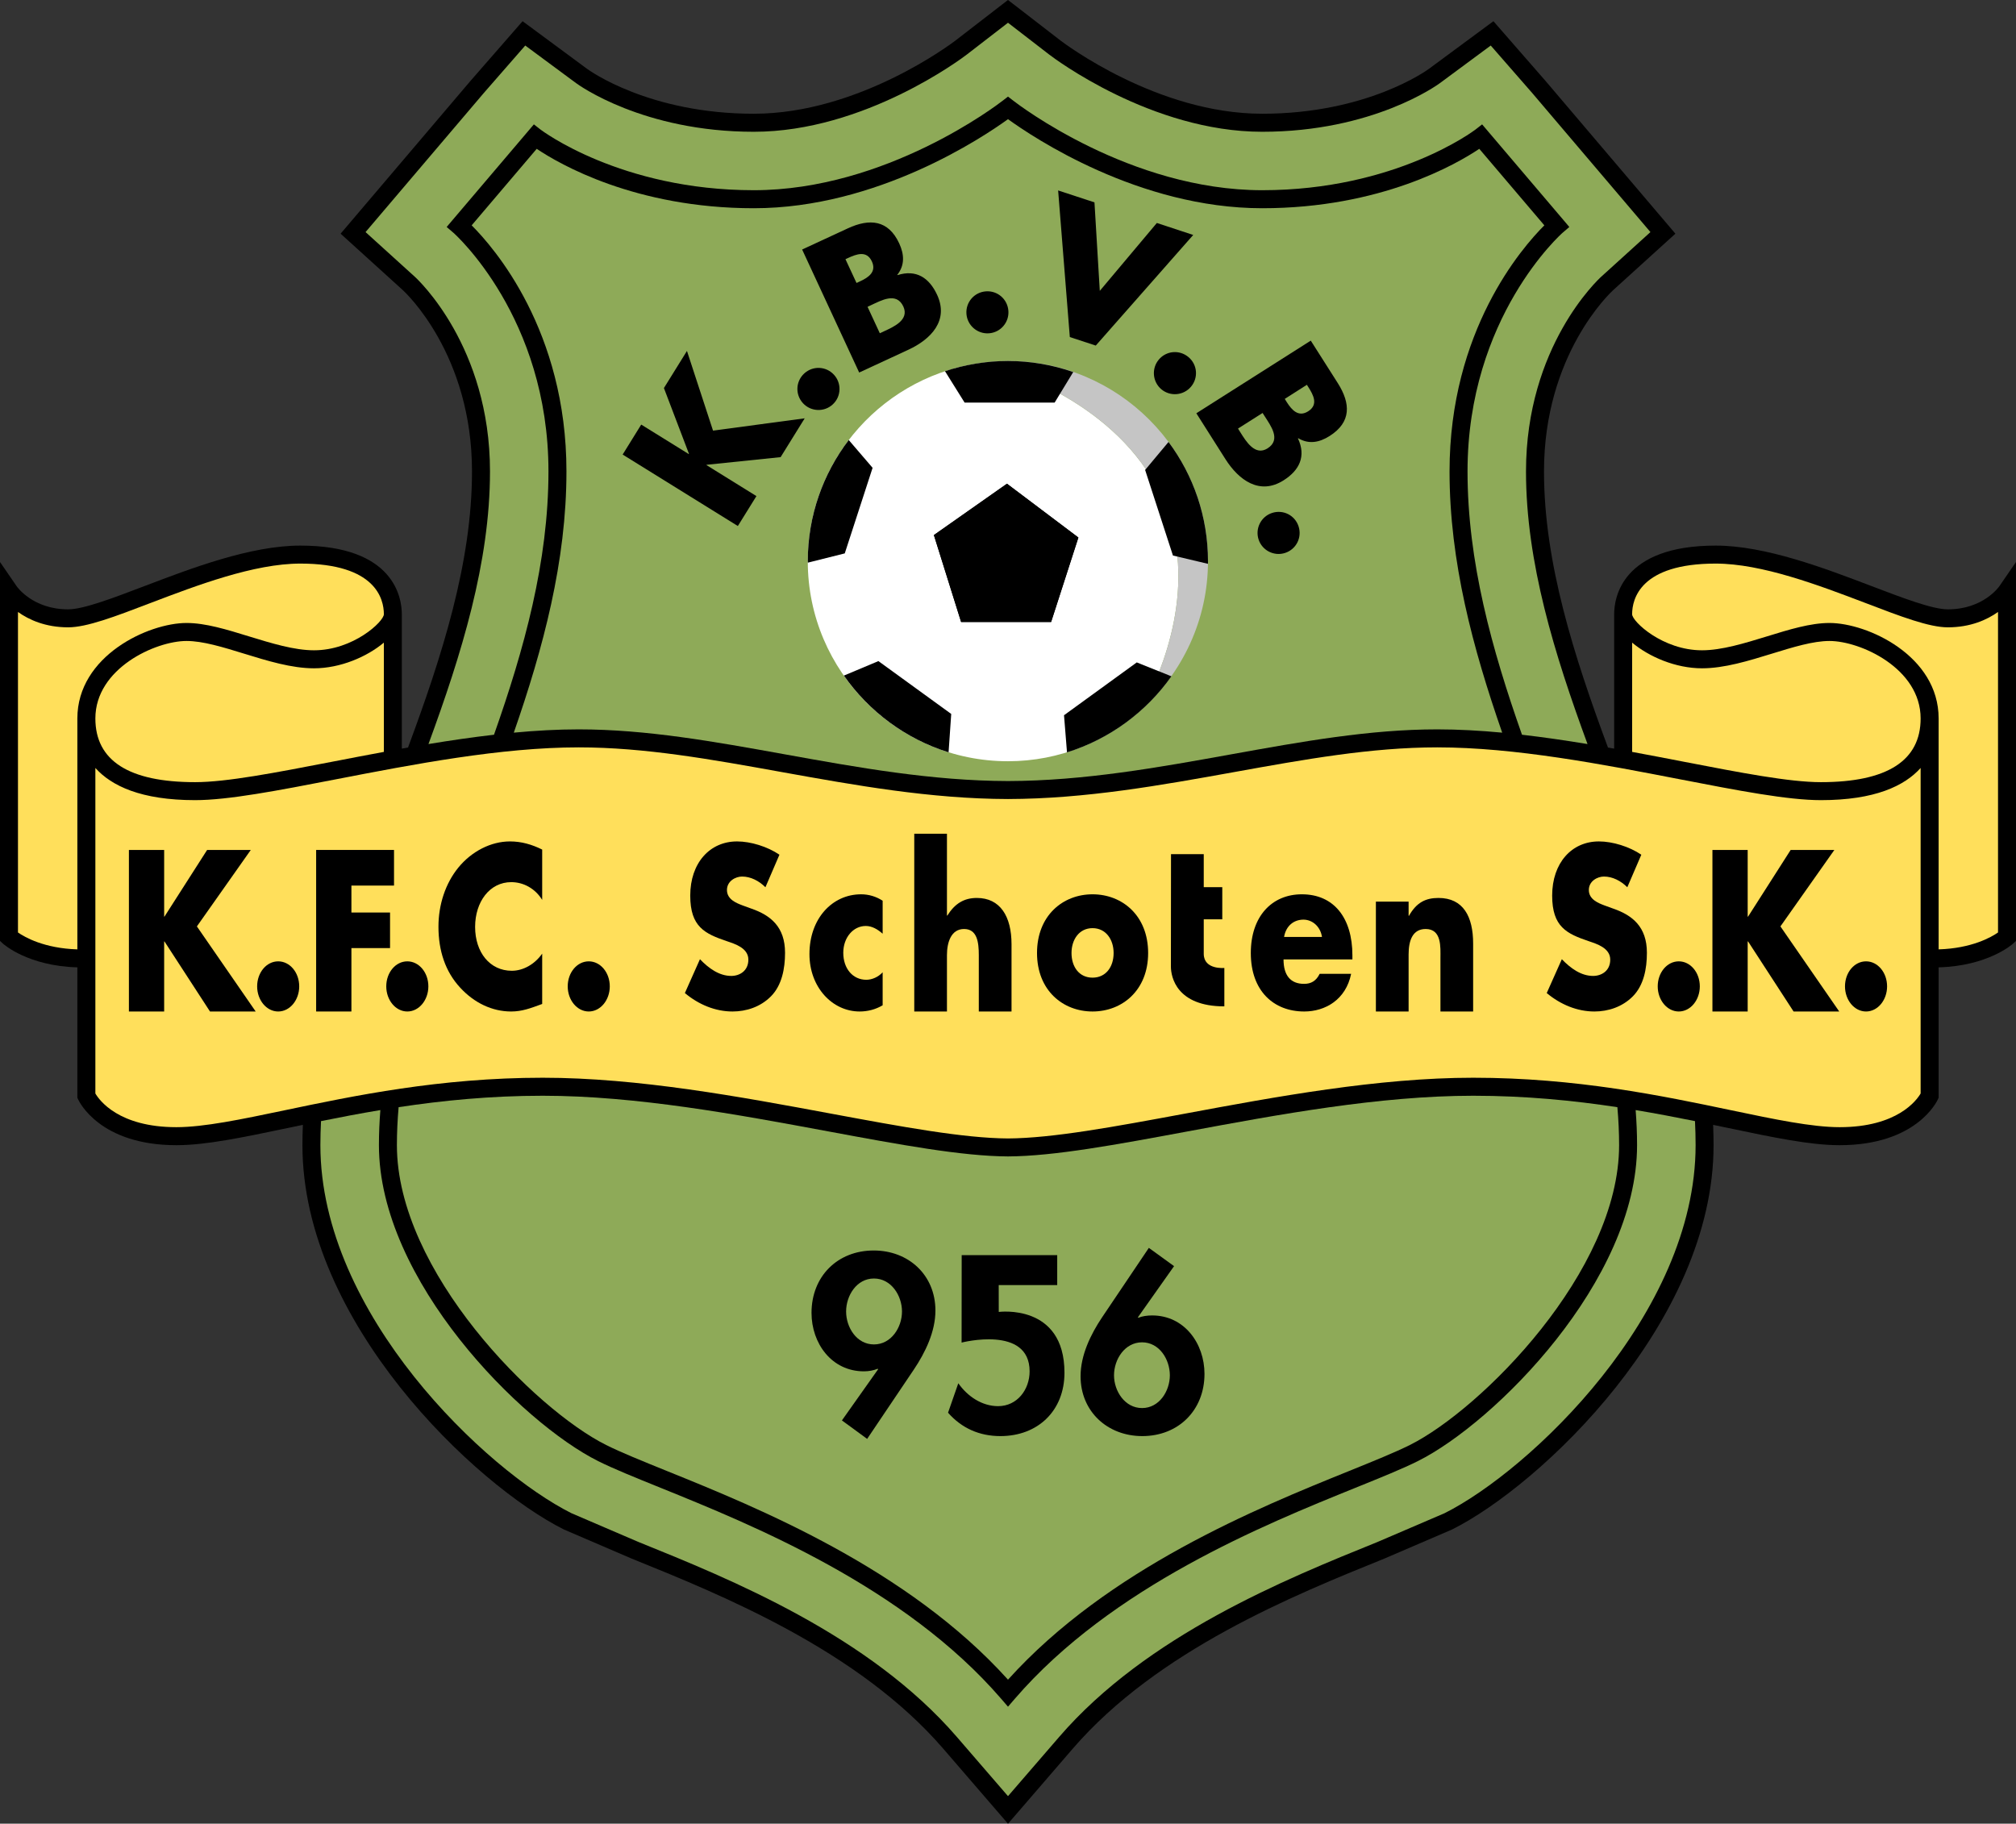 <?xml version="1.0" encoding="UTF-8"?>
<svg xmlns="http://www.w3.org/2000/svg" xmlns:xlink="http://www.w3.org/1999/xlink" width="651.51pt" height="589.39pt" viewBox="0 0 651.51 589.39" version="1.1">
<rect x="0" y="0" width="651.51" height="589.39" fill="#333333" stroke="none"/>
<g id="surface1">
<path style=" stroke:none;fill-rule:nonzero;fill:rgb(0%,0%,0%);fill-opacity:1;" d="M 651.5 181.637 L 646.191 189.375 C 645.988 189.684 640.895 196.93 629.484 196.93 C 624.527 196.93 614.992 193.285 604.898 189.441 C 589.559 183.594 570.496 176.328 554.445 176.328 C 524.02 176.328 521.648 193.301 521.648 198.504 L 521.648 241.945 C 520.984 241.828 520.316 241.711 519.648 241.594 C 508.691 212.066 498.973 181.922 498.973 152.352 C 498.973 114.496 520.488 94.527 521.395 93.703 L 539.355 77.41 L 541.438 75.523 L 539.621 73.387 C 539.621 73.387 499.609 26.309 499.574 26.277 L 484.383 8.867 L 482.625 6.855 L 480.473 8.445 L 461.895 22.168 C 461.09 22.773 441.77 36.758 407.898 36.758 C 374.012 36.758 343.957 14.039 342.691 13.074 C 342.699 13.078 327.512 1.348 327.512 1.348 L 325.754 0 L 323.996 1.348 C 323.996 1.348 308.809 13.078 308.816 13.074 C 307.551 14.039 277.496 36.758 243.609 36.758 C 209.742 36.758 190.418 22.773 189.613 22.168 L 171.039 8.445 L 168.887 6.855 L 167.125 8.867 L 151.934 26.277 C 151.898 26.309 111.891 73.387 111.891 73.387 L 110.07 75.523 L 112.152 77.41 L 130.113 93.703 C 131.02 94.527 152.535 114.496 152.535 152.352 C 152.535 181.922 142.816 212.066 131.859 241.594 C 131.191 241.711 130.523 241.828 129.855 241.945 L 129.855 198.504 C 129.855 193.301 127.492 176.328 97.066 176.328 C 81.012 176.328 61.949 183.594 46.613 189.441 C 36.516 193.285 26.98 196.93 22.023 196.93 C 10.613 196.93 5.52 189.684 5.32 189.375 L 0.008 181.637 C 0 181.625 0 191 0 191 L 0 304.086 L 0.934 304.953 C 1.258 305.254 9.145 312.195 25 312.633 L 25 354.746 L 25.254 355.309 C 25.527 355.91 32.164 370.105 56.996 370.105 C 66.492 370.105 78.227 367.645 93.094 364.531 C 94.656 364.203 96.258 363.867 97.879 363.531 C 97.789 365.715 97.738 367.898 97.738 370.094 C 97.738 427.32 153.695 480.039 182.23 494.301 C 182.379 494.379 204.133 503.715 204.133 503.715 C 233.336 515.523 277.375 533.336 304.852 565.172 L 323.543 586.836 L 325.754 589.391 L 327.965 586.836 L 346.656 565.172 C 374.133 533.336 418.172 515.523 447.375 503.715 C 447.375 503.715 469.129 494.379 469.277 494.301 C 497.812 480.039 553.773 427.32 553.773 370.094 C 553.773 367.898 553.719 365.715 553.633 363.531 C 555.25 363.867 556.852 364.203 558.418 364.531 C 573.281 367.645 585.016 370.105 594.512 370.105 C 619.344 370.105 625.98 355.91 626.254 355.309 L 626.508 354.746 L 626.508 312.633 C 642.367 312.195 650.25 305.254 650.574 304.953 L 651.508 304.086 L 651.508 191 C 651.508 191 651.508 181.625 651.5 181.637 "/>
<path style=" stroke:none;fill-rule:nonzero;fill:rgb(55.699%,66.699%,34.499%);fill-opacity:1;" d="M 177.246 152.352 C 177.246 102.477 146.836 75.5 146.535 75.23 L 144.348 73.359 L 146.215 71.156 L 170.734 42.312 L 172.531 40.195 L 174.723 41.902 C 174.984 42.094 200.535 61.473 243.609 61.473 C 286.352 61.473 322.453 33.773 323.969 32.594 L 325.754 31.219 L 327.539 32.594 C 329.059 33.773 365.16 61.473 407.895 61.473 C 450.973 61.473 476.523 42.094 476.785 41.902 L 478.977 40.195 L 480.773 42.312 L 505.297 71.156 L 507.16 73.359 L 504.977 75.23 C 504.672 75.5 474.262 102.477 474.262 152.352 C 474.262 181.527 482.129 209.852 491.863 237.453 C 498.906 238.266 506 239.305 513.039 240.465 C 502.379 211.445 493.156 181.809 493.156 152.352 C 493.156 111.953 516.504 90.301 517.496 89.402 L 533.371 75.004 L 495.176 30.074 C 495.195 30.094 485.746 19.281 481.762 14.715 L 465.352 26.852 C 464.488 27.492 443.664 42.586 407.895 42.586 C 372.066 42.586 340.477 18.707 339.152 17.695 C 339.145 17.691 329.77 10.441 325.754 7.352 C 321.734 10.441 312.359 17.691 312.355 17.695 C 311.031 18.707 279.441 42.586 243.609 42.586 C 207.844 42.586 187.02 27.492 186.156 26.852 L 169.746 14.715 C 165.762 19.281 156.312 30.094 156.336 30.074 L 118.137 75.004 L 134.012 89.402 C 135.004 90.301 158.352 111.953 158.352 152.352 C 158.352 181.809 149.129 211.445 138.469 240.465 C 145.508 239.305 152.602 238.266 159.645 237.453 C 169.383 209.852 177.246 181.527 177.246 152.352 "/>
<path style=" stroke:none;fill-rule:nonzero;fill:rgb(55.699%,66.699%,34.499%);fill-opacity:1;" d="M 529.051 370.094 C 529.051 413.891 482.945 459.848 458.234 472.191 C 453.25 474.688 446.203 477.527 438.059 480.824 C 408.605 492.746 359.328 512.68 327.957 549.02 L 325.754 551.574 L 323.551 549.02 C 292.18 512.68 242.902 492.746 213.453 480.824 C 205.309 477.527 198.262 474.688 193.277 472.191 C 168.559 459.848 122.457 413.891 122.457 370.094 C 122.457 366.309 122.621 362.531 122.922 358.758 C 116.184 359.879 109.789 361.105 103.742 362.328 C 103.613 364.914 103.539 367.504 103.539 370.094 C 103.539 424.82 157.375 475.383 184.676 489.043 C 184.676 489.043 206.434 498.387 206.375 498.355 C 236.035 510.348 280.859 528.48 309.242 561.367 L 325.754 580.484 L 342.27 561.367 C 370.648 528.48 415.473 510.348 445.133 498.355 C 445.078 498.387 466.836 489.043 466.836 489.043 C 494.137 475.383 547.969 424.82 547.969 370.094 C 547.969 367.504 547.895 364.914 547.77 362.328 C 541.719 361.105 535.324 359.879 528.59 358.758 C 528.887 362.531 529.051 366.309 529.051 370.094 "/>
<path style=" stroke:none;fill-rule:nonzero;fill:rgb(55.699%,66.699%,34.499%);fill-opacity:1;" d="M 253.754 243.809 C 277.07 248.016 301.168 252.371 325.754 252.422 C 350.34 252.371 374.438 248.016 397.758 243.809 C 420.812 239.648 442.609 235.719 464.48 235.719 C 471.305 235.719 478.34 236.109 485.465 236.781 C 475.984 209.516 468.449 181.48 468.449 152.352 C 468.449 106.871 491.852 80.039 499.086 72.828 L 478.059 48.098 C 470.797 52.977 446.223 67.297 407.895 67.297 C 367.969 67.297 333.746 44.301 325.754 38.512 C 317.758 44.301 283.539 67.297 243.609 67.297 C 205.285 67.297 180.711 52.977 173.449 48.098 L 152.426 72.828 C 159.656 80.039 183.059 106.871 183.059 152.352 C 183.059 181.48 175.527 209.516 166.043 236.781 C 173.172 236.109 180.203 235.719 187.027 235.719 C 208.898 235.719 230.691 239.648 253.754 243.809 "/>
<path style=" stroke:none;fill-rule:nonzero;fill:rgb(55.699%,66.699%,34.499%);fill-opacity:1;" d="M 383.891 365.637 C 360.75 369.934 340.77 373.652 325.754 373.738 C 310.742 373.652 290.758 369.934 267.617 365.637 C 238.578 360.238 205.656 354.125 175.41 354.125 C 158.488 354.125 142.953 355.68 128.82 357.82 C 128.461 361.914 128.266 366.008 128.266 370.094 C 128.266 410.93 172.93 455.523 195.875 466.996 C 200.645 469.379 207.602 472.191 215.641 475.449 C 244.91 487.281 293.422 506.973 325.754 542.84 C 358.086 506.973 406.598 487.281 435.867 475.449 C 443.906 472.191 450.863 469.379 455.633 466.996 C 478.578 455.523 523.246 410.93 523.246 370.094 C 523.246 366.008 523.047 361.914 522.688 357.82 C 508.555 355.68 493.02 354.125 476.098 354.125 C 445.852 354.125 412.93 360.238 383.891 365.637 "/>
<path style=" stroke:none;fill-rule:nonzero;fill:rgb(100%,87.5%,35.699%);fill-opacity:1;" d="M 60.285 201.336 C 66.426 201.336 73.285 203.449 80.543 205.691 C 87.703 207.887 95.102 210.164 101.477 210.164 C 114.176 210.164 124.055 200.867 124.055 198.504 C 124.055 193.59 121.422 182.141 97.066 182.141 C 82.078 182.141 63.562 189.203 48.684 194.863 C 37.16 199.277 28.047 202.742 22.023 202.742 C 14.656 202.742 9.328 200.281 5.809 197.781 L 5.809 301.359 C 8 302.898 14.324 306.496 25 306.82 L 25 232.195 C 25 211.938 47.961 201.336 60.285 201.336 "/>
<path style=" stroke:none;fill-rule:nonzero;fill:rgb(100%,87.5%,35.699%);fill-opacity:1;" d="M 78.84 211.238 C 72.012 209.133 65.555 207.152 60.285 207.152 C 50.281 207.152 30.82 215.996 30.82 232.195 C 30.82 245.859 41.66 252.781 63.051 252.781 C 73.227 252.781 89.035 249.719 107.367 246.176 C 112.793 245.121 118.383 244.051 124.055 243 L 124.055 207.684 C 118.59 212.262 110.004 215.984 101.477 215.984 C 94.223 215.984 86.402 213.566 78.84 211.238 "/>
<path style=" stroke:none;fill-rule:nonzero;fill:rgb(100%,87.5%,35.699%);fill-opacity:1;" d="M 588.457 258.594 C 577.734 258.594 561.648 255.488 543.035 251.879 C 517.98 247.02 489.605 241.535 464.48 241.535 C 443.133 241.535 421.586 245.418 398.789 249.531 C 375.227 253.77 350.863 258.176 325.754 258.234 C 300.645 258.176 276.277 253.77 252.715 249.531 C 229.922 245.418 208.379 241.535 187.027 241.535 C 161.902 241.535 133.527 247.02 108.469 251.879 C 89.859 255.488 73.773 258.594 63.051 258.594 C 45.594 258.594 36.012 253.984 30.82 248.195 L 30.82 353.395 C 32.082 355.555 38.328 364.285 56.996 364.285 C 65.887 364.285 77.941 361.77 91.902 358.844 C 114.297 354.145 142.16 348.305 175.41 348.305 C 206.195 348.305 239.387 354.48 268.68 359.93 C 291.551 364.176 311.305 367.836 325.754 367.93 C 340.203 367.836 359.957 364.176 382.828 359.93 C 412.121 354.48 445.312 348.305 476.098 348.305 C 509.348 348.305 537.211 354.145 559.605 358.844 C 573.566 361.77 585.621 364.285 594.512 364.285 C 613.184 364.285 619.43 355.555 620.688 353.395 L 620.688 248.195 C 615.496 253.984 605.914 258.594 588.457 258.594 "/>
<path style=" stroke:none;fill-rule:nonzero;fill:rgb(100%,87.5%,35.699%);fill-opacity:1;" d="M 629.484 202.742 C 623.461 202.742 614.348 199.277 602.824 194.863 C 587.941 189.203 569.43 182.141 554.445 182.141 C 530.086 182.141 527.453 193.59 527.453 198.504 C 527.453 200.867 537.336 210.164 550.031 210.164 C 556.406 210.164 563.801 207.887 570.965 205.688 C 578.219 203.449 585.082 201.336 591.223 201.336 C 603.547 201.336 626.508 211.938 626.508 232.195 L 626.508 306.82 C 637.188 306.496 643.512 302.895 645.699 301.359 L 645.699 197.781 C 642.18 200.277 636.852 202.742 629.484 202.742 "/>
<path style=" stroke:none;fill-rule:nonzero;fill:rgb(100%,87.5%,35.699%);fill-opacity:1;" d="M 591.223 207.152 C 585.953 207.152 579.496 209.133 572.668 211.238 C 565.105 213.566 557.285 215.984 550.031 215.984 C 541.504 215.984 532.918 212.262 527.453 207.684 L 527.453 243 C 533.129 244.051 538.715 245.121 544.141 246.176 C 562.473 249.719 578.281 252.781 588.453 252.781 C 609.848 252.781 620.688 245.859 620.688 232.195 C 620.688 215.996 601.23 207.152 591.223 207.152 "/>
<path style=" stroke:none;fill-rule:nonzero;fill:rgb(0%,0%,0%);fill-opacity:1;" d="M 280.234 465.027 L 295.352 442.578 C 299.047 437.074 302.301 430.344 302.301 423.551 C 302.301 412.055 293.609 404.137 282.359 404.137 C 270.648 404.137 262.258 412.508 262.258 424.301 C 262.258 434.125 268.746 443.191 279.188 443.191 C 280.77 443.191 282.359 442.891 283.633 442.359 L 283.789 442.512 L 272.082 459.055 Z M 282.434 413.191 C 288.02 413.191 291.496 418.715 291.496 423.855 C 291.496 428.992 288.02 434.496 282.434 434.496 C 276.836 434.496 273.438 428.992 273.438 423.855 C 273.438 418.715 276.836 413.191 282.434 413.191 "/>
<path style=" stroke:none;fill-rule:nonzero;fill:rgb(0%,0%,0%);fill-opacity:1;" d="M 322.754 415.312 L 322.77 423.996 C 322.77 423.996 344.004 421.16 344.004 443.645 C 344.004 455.883 335.461 464.121 323.301 464.121 C 316.574 464.121 310.832 461.621 306.379 456.566 L 309.695 447.043 C 312.652 451.27 317.336 454.445 322.547 454.445 C 328.738 454.445 332.738 449.086 332.738 443.191 C 332.738 428.219 310.758 433.902 310.758 433.902 L 310.789 405.645 L 341.66 405.645 L 341.66 415.312 "/>
<path style=" stroke:none;fill-rule:nonzero;fill:rgb(0%,0%,0%);fill-opacity:1;" d="M 371.273 403.293 L 356.16 425.738 C 352.465 431.25 349.207 437.98 349.207 444.773 C 349.207 456.176 357.898 464.121 369.152 464.121 C 380.859 464.121 389.254 455.73 389.254 444.027 C 389.254 434.195 382.758 425.129 372.328 425.129 C 370.746 425.129 369.152 425.355 367.867 425.883 L 367.73 425.738 L 379.422 409.195 Z M 369.078 455.059 C 363.492 455.059 360.016 449.539 360.016 444.473 C 360.016 439.332 363.492 433.816 369.078 433.816 C 374.668 433.816 378.059 439.332 378.059 444.473 C 378.059 449.539 374.668 455.059 369.078 455.059 "/>
<path style=" stroke:none;fill-rule:nonzero;fill:rgb(0%,0%,0%);fill-opacity:1;" d="M 214.559 125.41 L 222.004 113.418 L 230.43 139.172 L 260.055 135.191 L 252.273 147.738 L 228.379 150.207 L 228.305 150.309 L 244.453 160.328 L 238.449 170 L 201.223 146.902 L 207.223 137.219 L 222.59 146.75 L 222.648 146.652 "/>
<path style=" stroke:none;fill-rule:nonzero;fill:rgb(0%,0%,0%);fill-opacity:1;" d="M 269.5 121.098 C 272.031 123.828 271.895 128.152 269.113 130.703 C 266.348 133.262 262.027 133.051 259.512 130.32 C 256.945 127.543 257.121 123.277 259.887 120.715 C 262.668 118.148 266.945 118.324 269.5 121.098 "/>
<path style=" stroke:none;fill-rule:nonzero;fill:rgb(0%,0%,0%);fill-opacity:1;" d="M 273.227 83.766 L 273.969 83.422 C 276.766 82.129 280.078 80.84 281.766 84.488 C 283.324 87.848 280.691 89.656 277.965 90.91 L 276.801 91.453 Z M 293.574 113.023 C 300.855 109.645 306.707 103.598 302.84 95.27 C 300.27 89.734 296.062 87 290.023 88.918 L 289.988 88.816 C 292.434 85.68 292.246 82.242 290.594 78.648 C 287.066 71.062 281.055 70.527 273.992 73.801 L 259.227 80.641 L 277.66 120.395 Z M 280.367 99.16 L 281.422 98.656 C 284.789 97.109 289.691 94.258 291.93 99.055 C 293.945 103.434 288.707 105.664 285.645 107.09 L 284.328 107.699 "/>
<path style=" stroke:none;fill-rule:nonzero;fill:rgb(0%,0%,0%);fill-opacity:1;" d="M 325.879 100.449 C 326.16 104.164 323.367 107.449 319.602 107.719 C 315.836 107.988 312.594 105.141 312.324 101.445 C 312.051 97.676 314.848 94.438 318.609 94.16 C 322.375 93.887 325.598 96.68 325.879 100.449 "/>
<path style=" stroke:none;fill-rule:nonzero;fill:rgb(0%,0%,0%);fill-opacity:1;" d="M 355.418 94.004 L 373.859 72.062 L 385.609 75.934 L 354.117 111.684 L 345.734 108.93 L 341.957 61.547 L 353.699 65.406 "/>
<path style=" stroke:none;fill-rule:nonzero;fill:rgb(0%,0%,0%);fill-opacity:1;" d="M 384.906 124.965 C 382.52 127.816 378.219 128.242 375.316 125.812 C 372.438 123.375 372.086 119.07 374.492 116.215 C 376.914 113.336 381.164 112.961 384.066 115.398 C 386.965 117.809 387.332 122.082 384.906 124.965 "/>
<path style=" stroke:none;fill-rule:nonzero;fill:rgb(0%,0%,0%);fill-opacity:1;" d="M 422.348 124.359 L 422.785 125.051 C 424.441 127.652 426.148 130.77 422.762 132.926 C 419.621 134.91 417.492 132.535 415.871 130 L 415.199 128.914 Z M 396.02 148.379 C 400.316 155.148 407.078 160.156 414.82 155.23 C 419.98 151.961 422.137 147.438 419.461 141.691 L 419.547 141.629 C 422.965 143.652 426.359 143.023 429.688 140.91 C 436.762 136.422 436.496 130.387 432.332 123.816 L 423.602 110.086 L 386.621 133.566 Z M 408.031 133.465 L 408.656 134.445 C 410.641 137.582 414.105 142.07 409.641 144.898 C 405.57 147.484 402.66 142.586 400.855 139.734 L 400.086 138.508 "/>
<path style=" stroke:none;fill-rule:nonzero;fill:rgb(0%,0%,0%);fill-opacity:1;" d="M 415.309 178.695 C 411.777 179.855 407.906 177.938 406.73 174.344 C 405.57 170.75 407.555 166.926 411.098 165.773 C 414.684 164.602 418.504 166.527 419.664 170.133 C 420.828 173.719 418.891 177.527 415.309 178.695 "/>
<path style=" stroke:none;fill-rule:nonzero;fill:rgb(100%,100%,100%);fill-opacity:1;" d="M 376.18 162.422 C 363.586 132.297 329.641 120.379 318.227 117.137 C 286.078 120.879 261.051 148.242 261.051 181.395 C 261.051 217.02 290.062 246.02 325.754 246.02 C 342.422 246.02 357.602 239.617 369.074 229.207 C 376.094 216.008 387.164 188.715 376.18 162.422 "/>
<path style=" stroke:none;fill-rule:nonzero;fill:rgb(77.299%,77.299%,77.299%);fill-opacity:1;" d="M 390.383 181.395 C 390.383 145.684 361.379 116.668 325.754 116.668 C 323.203 116.668 320.699 116.855 318.227 117.137 C 329.641 120.375 363.586 132.293 376.18 162.422 C 387.164 188.715 376.094 216.008 369.074 229.207 C 382.121 217.367 390.383 200.348 390.383 181.395 "/>
<path style=" stroke:none;fill-rule:nonzero;fill:rgb(0%,0%,0%);fill-opacity:1;" d="M 339.688 201.016 L 310.602 201.016 L 301.805 172.922 L 325.418 156.328 L 348.5 173.723 "/>
<path style=" stroke:none;fill-rule:nonzero;fill:rgb(0%,0%,0%);fill-opacity:1;" d="M 281.996 151.191 L 274.289 142.207 C 265.996 153.09 261.051 166.652 261.051 181.395 C 261.051 181.477 261.074 181.68 261.074 181.84 L 273.004 178.848 "/>
<path style=" stroke:none;fill-rule:nonzero;fill:rgb(0%,0%,0%);fill-opacity:1;" d="M 283.875 213.656 L 272.719 218.34 C 280.855 229.965 292.727 238.824 306.555 243.137 L 307.406 230.734 "/>
<path style=" stroke:none;fill-rule:nonzero;fill:rgb(0%,0%,0%);fill-opacity:1;" d="M 343.859 231.152 L 344.82 243.152 C 358.609 238.859 370.398 230.102 378.559 218.574 L 367.371 214.078 "/>
<path style=" stroke:none;fill-rule:nonzero;fill:rgb(0%,0%,0%);fill-opacity:1;" d="M 379.059 179.539 L 390.375 182.219 C 390.375 181.926 390.383 181.629 390.383 181.395 C 390.383 166.941 385.648 153.602 377.629 142.836 L 370.07 151.879 "/>
<path style=" stroke:none;fill-rule:nonzero;fill:rgb(0%,0%,0%);fill-opacity:1;" d="M 340.824 130.113 L 346.836 120.238 C 340.211 117.949 333.125 116.668 325.754 116.668 C 318.629 116.668 311.797 117.852 305.391 119.957 L 311.734 130.113 "/>
<path style=" stroke:none;fill-rule:nonzero;fill:rgb(0%,0%,0%);fill-opacity:1;" d="M 301.805 172.922 L 310.602 201.016 L 339.688 201.016 L 348.5 173.719 L 325.418 156.328 "/>
<path style=" stroke:none;fill-rule:nonzero;fill:rgb(0%,0%,0%);fill-opacity:1;" d="M 66.938 274.688 L 81.047 274.688 L 63.629 299.398 L 82.629 326.898 L 67.863 326.898 L 53.152 304.258 L 53.051 304.258 L 53.051 326.898 L 41.66 326.898 L 41.66 274.688 L 53.051 274.688 L 53.051 296.23 L 53.152 296.23 "/>
<path style=" stroke:none;fill-rule:nonzero;fill:rgb(0%,0%,0%);fill-opacity:1;" d="M 96.699 318.781 C 96.699 323.215 93.676 326.898 89.902 326.898 C 86.125 326.898 83.102 323.215 83.102 318.781 C 83.102 314.297 86.125 310.691 89.902 310.691 C 93.676 310.691 96.699 314.297 96.699 318.781 "/>
<path style=" stroke:none;fill-rule:nonzero;fill:rgb(0%,0%,0%);fill-opacity:1;" d="M 113.566 286.203 L 113.566 294.91 L 126.051 294.91 L 126.051 306.406 L 113.566 306.406 L 113.566 326.898 L 102.168 326.898 L 102.168 274.688 L 127.336 274.688 L 127.336 286.203 "/>
<path style=" stroke:none;fill-rule:nonzero;fill:rgb(0%,0%,0%);fill-opacity:1;" d="M 138.434 318.781 C 138.434 323.215 135.406 326.898 131.633 326.898 C 127.848 326.898 124.828 323.215 124.828 318.781 C 124.828 314.297 127.848 310.691 131.633 310.691 C 135.406 310.691 138.434 314.297 138.434 318.781 "/>
<path style=" stroke:none;fill-rule:nonzero;fill:rgb(0%,0%,0%);fill-opacity:1;" d="M 175.219 290.828 C 172.91 287.094 169.121 285.094 165.219 285.094 C 158.254 285.094 153.543 291.445 153.543 299.562 C 153.543 307.785 158.312 313.738 165.398 313.738 C 169.121 313.738 172.84 311.598 175.219 308.195 L 175.219 324.465 C 171.449 325.848 168.715 326.898 165.176 326.898 C 159.066 326.898 153.254 324.125 148.727 319.203 C 143.898 314.016 141.695 307.223 141.695 299.5 C 141.695 292.359 143.953 285.5 148.137 280.367 C 152.445 275.117 158.664 271.934 164.812 271.934 C 168.484 271.934 171.848 272.898 175.219 274.566 "/>
<path style=" stroke:none;fill-rule:nonzero;fill:rgb(0%,0%,0%);fill-opacity:1;" d="M 197.062 318.781 C 197.062 323.215 194.039 326.898 190.27 326.898 C 186.492 326.898 183.469 323.215 183.469 318.781 C 183.469 314.297 186.492 310.691 190.27 310.691 C 194.039 310.691 197.062 314.297 197.062 318.781 "/>
<path style=" stroke:none;fill-rule:nonzero;fill:rgb(0%,0%,0%);fill-opacity:1;" d="M 247.363 286.742 C 245.277 284.672 242.598 283.285 239.809 283.285 C 237.723 283.285 234.93 284.742 234.93 287.637 C 234.93 290.691 238.016 291.871 239.984 292.617 L 242.891 293.676 C 248.992 295.805 253.703 299.5 253.703 307.922 C 253.703 313.113 252.656 318.449 249.16 321.988 C 245.742 325.445 241.152 326.898 236.727 326.898 C 231.207 326.898 225.805 324.688 221.332 320.938 L 226.203 310 C 229.055 312.965 232.434 315.402 236.332 315.402 C 238.996 315.402 241.848 313.801 241.848 310.133 C 241.848 306.332 237.371 305.023 234.93 304.184 C 227.777 301.762 223.066 299.562 223.066 289.441 C 223.066 278.852 229.414 271.934 238.188 271.934 C 242.598 271.934 248.008 273.594 251.891 276.227 "/>
<path style=" stroke:none;fill-rule:nonzero;fill:rgb(0%,0%,0%);fill-opacity:1;" d="M 285.246 301.766 C 283.68 300.367 281.816 299.258 279.797 299.258 C 275.719 299.258 272.523 303.008 272.523 307.918 C 272.523 313.051 275.605 316.648 279.969 316.648 C 281.816 316.648 283.855 315.746 285.246 314.227 L 285.246 324.891 C 282.934 326.262 280.375 326.898 277.812 326.898 C 268.984 326.898 261.59 319.07 261.59 308.348 C 261.59 296.902 268.918 289.023 278.281 289.023 C 280.715 289.023 283.156 289.723 285.246 291.109 "/>
<path style=" stroke:none;fill-rule:nonzero;fill:rgb(0%,0%,0%);fill-opacity:1;" d="M 306.027 269.441 L 306.027 295.887 L 306.152 295.887 C 308.59 292.004 311.555 290.203 315.688 290.203 C 323.234 290.203 326.895 296.16 326.895 305.152 L 326.895 326.898 L 316.32 326.898 L 316.32 308.688 C 316.32 304.531 315.801 300.238 311.555 300.238 C 307.371 300.238 306.027 304.531 306.027 308.688 L 306.027 326.898 L 295.461 326.898 L 295.461 269.441 "/>
<path style=" stroke:none;fill-rule:nonzero;fill:rgb(0%,0%,0%);fill-opacity:1;" d="M 353.074 289.023 C 343.488 289.023 335.133 295.887 335.133 307.996 C 335.133 320.113 343.539 326.898 353.074 326.898 C 362.664 326.898 371.043 320.047 371.043 307.996 C 371.043 295.887 362.664 289.023 353.074 289.023 M 353.074 299.961 C 357.383 299.961 359.887 303.633 359.887 307.996 C 359.887 312.492 357.383 315.961 353.074 315.961 C 348.773 315.961 346.281 312.492 346.281 307.996 C 346.281 303.633 348.773 299.961 353.074 299.961 "/>
<path style=" stroke:none;fill-rule:nonzero;fill:rgb(0%,0%,0%);fill-opacity:1;" d="M 437.055 308.758 C 437.055 296.648 431.07 289.023 420.719 289.023 C 411.023 289.023 404.223 296.16 404.223 307.996 C 404.223 320.25 411.602 326.898 421.484 326.898 C 428.27 326.898 434.953 323.094 436.645 314.715 L 426.48 314.715 C 425.324 317.062 423.691 317.965 421.418 317.965 C 417.051 317.965 414.797 315.207 414.797 310.07 L 437.055 310.07 Z M 414.973 302.797 C 415.609 299.148 418.172 297.211 421.242 297.211 C 424.086 297.211 426.715 299.402 427.223 302.797 "/>
<path style=" stroke:none;fill-rule:nonzero;fill:rgb(0%,0%,0%);fill-opacity:1;" d="M 455.219 295.965 L 455.34 295.965 C 457.777 291.652 460.742 290.203 464.867 290.203 C 472.895 290.203 476.074 296.23 476.074 304.949 L 476.074 326.898 L 465.508 326.898 L 465.508 309.578 C 465.508 306.195 465.977 300.238 460.742 300.238 C 456.445 300.238 455.219 304.051 455.219 308.469 L 455.219 326.898 L 444.645 326.898 L 444.645 291.383 L 455.219 291.383 "/>
<path style=" stroke:none;fill-rule:nonzero;fill:rgb(0%,0%,0%);fill-opacity:1;" d="M 525.898 286.742 C 523.805 284.672 521.129 283.285 518.344 283.285 C 516.246 283.285 513.465 284.742 513.465 287.637 C 513.465 290.691 516.547 291.871 518.512 292.617 L 521.426 293.676 C 527.52 295.805 532.23 299.5 532.23 307.922 C 532.23 313.113 531.188 318.449 527.695 321.988 C 524.27 325.445 519.68 326.898 515.262 326.898 C 509.746 326.898 504.336 324.688 499.859 320.938 L 504.738 310 C 507.594 312.965 510.965 315.402 514.852 315.402 C 517.527 315.402 520.379 313.801 520.379 310.133 C 520.379 306.332 515.91 305.023 513.465 304.184 C 506.316 301.762 501.613 299.562 501.613 289.441 C 501.613 278.852 507.941 271.934 516.711 271.934 C 521.129 271.934 526.539 273.594 530.426 276.227 "/>
<path style=" stroke:none;fill-rule:nonzero;fill:rgb(0%,0%,0%);fill-opacity:1;" d="M 549.328 318.781 C 549.328 323.215 546.305 326.898 542.531 326.898 C 538.754 326.898 535.727 323.215 535.727 318.781 C 535.727 314.297 538.754 310.691 542.531 310.691 C 546.305 310.691 549.328 314.297 549.328 318.781 "/>
<path style=" stroke:none;fill-rule:nonzero;fill:rgb(0%,0%,0%);fill-opacity:1;" d="M 578.688 274.688 L 592.809 274.688 L 575.379 299.398 L 594.383 326.898 L 579.629 326.898 L 564.922 304.258 L 564.797 304.258 L 564.797 326.898 L 553.406 326.898 L 553.406 274.688 L 564.797 274.688 L 564.797 296.23 L 564.922 296.23 "/>
<path style=" stroke:none;fill-rule:nonzero;fill:rgb(0%,0%,0%);fill-opacity:1;" d="M 609.848 318.781 C 609.848 323.215 606.824 326.898 603.047 326.898 C 599.266 326.898 596.246 323.215 596.246 318.781 C 596.246 314.297 599.266 310.691 603.047 310.691 C 606.824 310.691 609.848 314.297 609.848 318.781 "/>
<path style=" stroke:none;fill-rule:nonzero;fill:rgb(0%,0%,0%);fill-opacity:1;" d="M 378.398 312.371 C 378.398 315.742 380.242 325.242 395.672 325.242 L 395.672 312.824 C 395.672 312.824 389.016 313.48 389.016 308.258 L 389.016 297.105 L 395.004 297.105 L 395.004 286.711 L 389.016 286.711 L 389.016 276.043 L 378.434 276.043 C 378.434 276.043 378.398 308.996 378.398 312.371 "/>
</g>
</svg>
